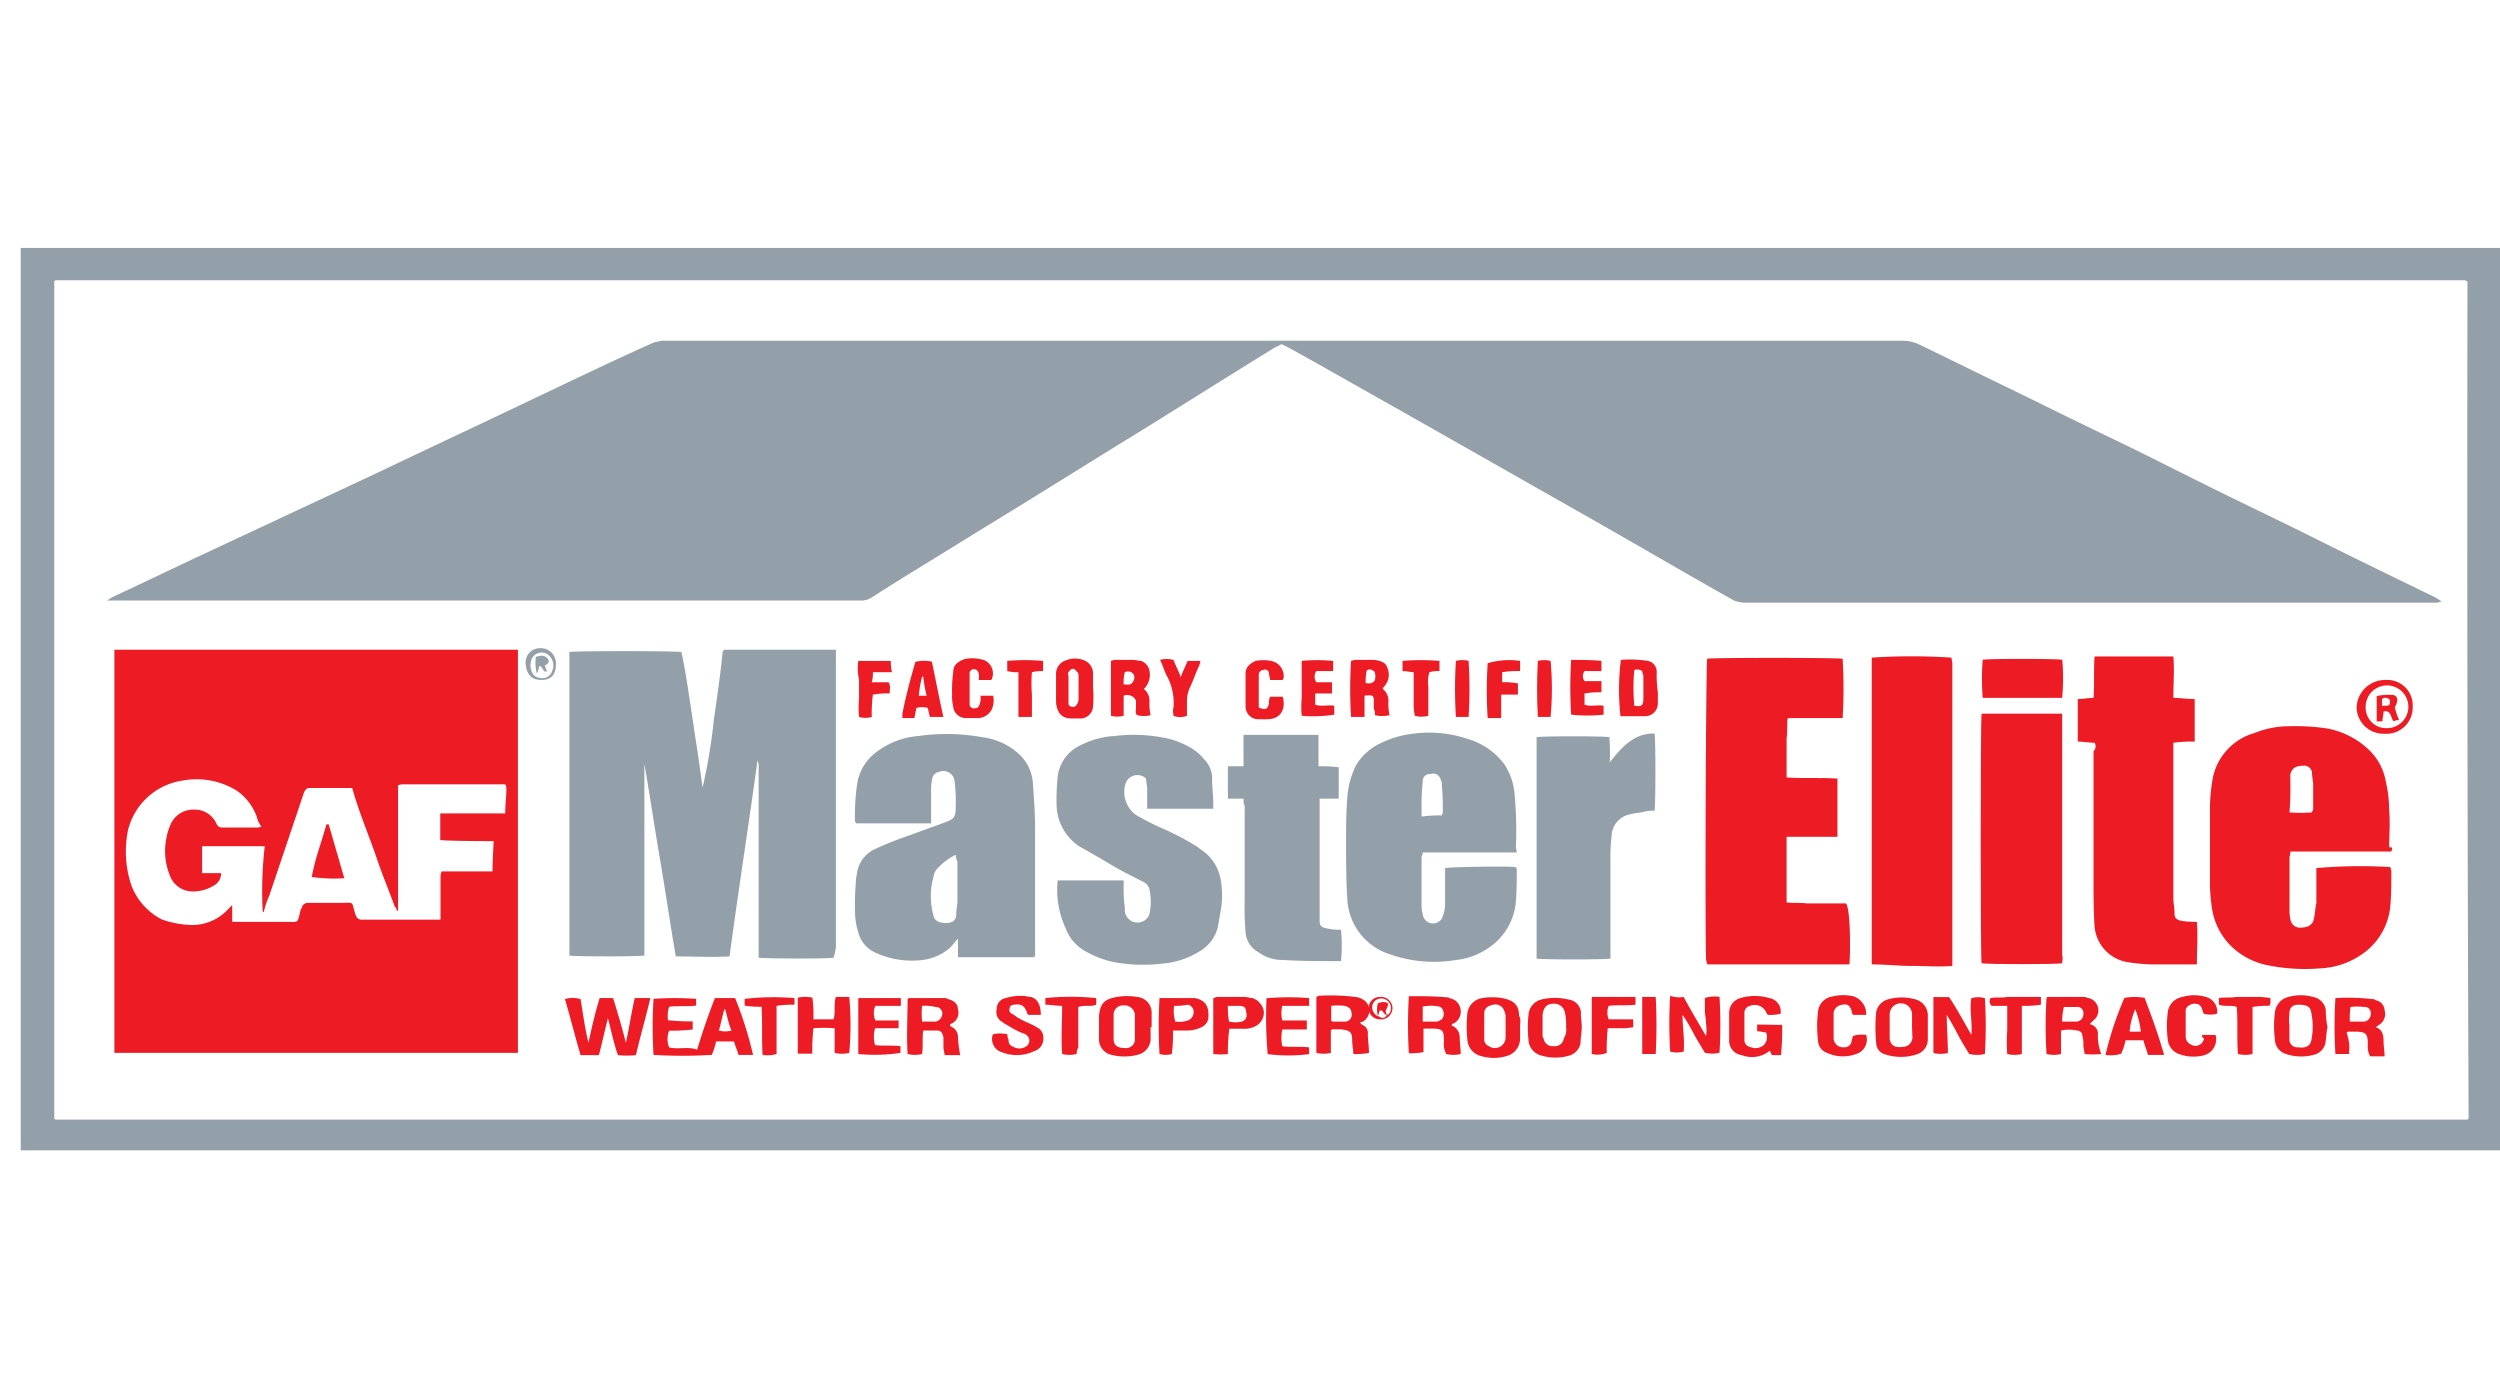 <svg xmlns="http://www.w3.org/2000/svg" viewBox="0 0 196.7 108.6"><defs><style>.cls-1{fill:none;}.cls-2{opacity:0.5;isolation:isolate;}.cls-3{fill:#284053;}.cls-4{fill:#ed1c24;}</style></defs><g id="Layer_2" data-name="Layer 2"><g id="Layer_1-2" data-name="Layer 1"><rect class="cls-1" width="196.7" height="108.6"/><g class="cls-2"><path class="cls-3" d="M1.63,90.51v-71H196.7v71ZM194.14,22.14a.31.31,0,0,1-.17-.09H4.36l-.09.09V88l.09.09H194.14l.09-.09Q194.09,55,194.14,22.14Z"/><path class="cls-3" d="M192.12,47.33c-.18,0-.27.09-.35.09H137.23a2.86,2.86,0,0,1-.8-.17C132.2,44.87,128,42.4,123.75,40l-13.49-7.66c-3-1.68-5.9-3.35-8.89-5l-.53-.26-.53.26c-3.88,2.38-7.76,4.85-11.63,7.23S80.92,39.4,77,41.78c-2.82,1.77-5.64,3.44-8.37,5.2a1.48,1.48,0,0,1-.88.27H8.41c.18-.09.26-.18.44-.27,2.64-1.23,5.2-2.47,7.84-3.7l13-6.08c4.06-1.94,8.2-3.87,12.25-5.81,3.17-1.5,6.26-3,9.43-4.41.18-.09.44-.09.62-.17h97.71a3,3,0,0,1,1.23.26c2.38,1.14,4.85,2.38,7.23,3.52,2.55,1.24,5,2.47,7.58,3.7s5,2.47,7.48,3.7c3,1.5,6,2.91,9,4.41s6.26,3.08,9.34,4.58A6.55,6.55,0,0,1,192.12,47.33Z"/><path class="cls-3" d="M65.59,75.35c-.35.09-5.2.09-5.9,0v-15a1.06,1.06,0,0,0-.09-.52c-.7,5.11-1.5,10.22-2.2,15.42-1.41.08-2.82,0-4.23,0-.44-2.56-.79-5-1.23-7.58s-.8-5-1.24-7.58V75.18c-.44.09-5.46.09-5.9,0V51.3c.35-.09,8-.09,8.81,0,.26,1.14.44,2.38.62,3.52s.35,2.38.53,3.53.35,2.38.52,3.61a43.29,43.29,0,0,0,.89-5.37c.26-1.77.52-3.62.7-5.38a.09.09,0,0,0,.09-.09h8.81V74.47a4.74,4.74,0,0,1-.18.88Z"/><path class="cls-3" d="M73.26,64.78h-5.9c0-.09-.09-.09-.09-.18a16.61,16.61,0,0,1,.17-2.9A3.82,3.82,0,0,1,69,59.14a6.23,6.23,0,0,1,3.26-1.23,15.66,15.66,0,0,1,5,.09,5.23,5.23,0,0,1,3,1.41,3.44,3.44,0,0,1,1,2.11c.09,1.23.18,2.47.18,3.7v10l-.09.09H75.37V73.86c-.26.26-.44.52-.61.7a4.1,4.1,0,0,1-2.47,1,6.79,6.79,0,0,1-3.44-.62,2.38,2.38,0,0,1-1.32-1.58,5.76,5.76,0,0,1-.26-1.68,23.31,23.31,0,0,1,.09-2.55c0-.18.08-.35.08-.53a2.49,2.49,0,0,1,1.33-1.76,25.07,25.07,0,0,1,2.46-1l2.91-1.06c1-.35,1.06-.44,1.06-1.5a11.6,11.6,0,0,0-.09-1.76.89.89,0,0,0-1.23-.79.65.65,0,0,0-.53.53,4.51,4.51,0,0,0-.09,1.14Zm1.94,2.47a5.06,5.06,0,0,0-1.5,1.14,1.34,1.34,0,0,0-.26.62,5.66,5.66,0,0,0,0,3c.08.44.44.61,1,.61s.8-.26.8-.7.09-.71.09-1V67.78A1.12,1.12,0,0,1,75.2,67.25Z"/><path class="cls-3" d="M119.34,67.07h-7.4c0,.18-.09.27-.09.35v3.7a2.43,2.43,0,0,0,.09.8.81.81,0,0,0,1.58.17,3,3,0,0,0,.18-.88V68.3c.35-.08,4.67-.17,5.55-.08,0,.08.09.08.09.17,0,.88,0,1.85-.09,2.73a4.88,4.88,0,0,1-2.38,3.62,5.45,5.45,0,0,1-2.29.79,10.44,10.44,0,0,1-5.2-.44A4.8,4.8,0,0,1,106,70.6c-.09-1.41-.09-2.91-.09-4.41,0-1.15,0-2.2.09-3.35a6.77,6.77,0,0,1,.7-2.64,4.45,4.45,0,0,1,2-1.76,7.74,7.74,0,0,1,2.46-.71,9.53,9.53,0,0,1,4.41.44,5.48,5.48,0,0,1,2.82,2,5.07,5.07,0,0,1,.79,2.47,30.43,30.43,0,0,1,.09,4Zm-5.9-2.91a.32.32,0,0,1,.08-.17,21.81,21.81,0,0,0-.08-2.29.54.54,0,0,0-.09-.36.6.6,0,0,0-.79-.44.56.56,0,0,0-.62.62,16.55,16.55,0,0,0-.09,2.11v.62A9.43,9.43,0,0,1,113.44,64.16Z"/><path class="cls-3" d="M83.22,69.27h5.19v.44a10.52,10.52,0,0,0,.09,1.68v.26a1,1,0,0,0,1.5.8.92.92,0,0,0,.44-.53,4.7,4.7,0,0,0,0-1.94.92.92,0,0,0-.53-.62c-.88-.44-1.76-.88-2.64-1.41s-1.5-.88-2.29-1.32a4,4,0,0,1-1.85-3.35,18,18,0,0,1,.09-2.2,3.13,3.13,0,0,1,1.85-2.47,6.54,6.54,0,0,1,2.64-.7,12.15,12.15,0,0,1,3.61.09,6.52,6.52,0,0,1,2.12.7,3.92,3.92,0,0,1,1.32,1.06,2.12,2.12,0,0,1,.61,1.58c0,.62.09,1.24.09,1.85v.44h-5.2V62c0-.18-.08-.44-.08-.62s-.09-.17-.18-.26a1,1,0,0,0-1.41.44,2.23,2.23,0,0,0,.79,2.56,20.5,20.5,0,0,0,1.94,1,20.86,20.86,0,0,1,2.73,1.41c.18.09.36.27.62.44A3.49,3.49,0,0,1,96,69a7.06,7.06,0,0,1,.09,2.38L95.81,73a3.13,3.13,0,0,1-1.58,1.94,6.46,6.46,0,0,1-2.82.88,12.43,12.43,0,0,1-4-.17,8,8,0,0,1-2-.8A3.43,3.43,0,0,1,83.83,73,7.17,7.17,0,0,1,83.22,69.27Z"/><path class="cls-3" d="M126.65,60c1.32-1.76,2.29-2.29,3.53-2.29.09.35.09,5.55,0,6.08a2.9,2.9,0,0,0-.88.09c-.36.09-.71.09-1,.18a1.79,1.79,0,0,0-1.5,1.76,12.67,12.67,0,0,0-.09,1.85v7.75c-.44.09-5.37.09-5.81,0V58c.44-.09,5.28-.09,5.72,0A13.6,13.6,0,0,1,126.65,60Z"/><path class="cls-3" d="M97.84,62.84H96.61V60.29h1.23V57.82h5.9v2.47a10.59,10.59,0,0,1,1.59.08v2.47h-1.5v9.61c0,.44.18.52.62.61s.7.09,1.06.09a12.73,12.73,0,0,1,0,2.47h-.27c-1.41,0-2.91,0-4.31-.09A3.16,3.16,0,0,1,99,74.91a1.92,1.92,0,0,1-1-1.58A20.35,20.35,0,0,1,97.93,71V63.37C97.84,63.28,97.84,63.11,97.84,62.84Z"/><path class="cls-3" d="M43.74,52.27c0,.88-.44,1.23-1.14,1.23s-1.15-.35-1.24-1.23A1.13,1.13,0,0,1,42.51,51,1.19,1.19,0,0,1,43.74,52.27Zm-2,0c0,.62.26,1,.7,1.06a.81.81,0,0,0,1-.53,1.07,1.07,0,0,0-.26-1.24.85.85,0,0,0-1.41.53Z"/><path class="cls-3" d="M42.24,53a3.47,3.47,0,0,1-.08-1.32c.35-.09.61-.17.88.09s.09.44-.18.62c.09.17.09.26.18.44-.36.09-.27-.36-.62-.44A1.58,1.58,0,0,1,42.24,53Z"/></g><path class="cls-4" d="M145.51,75.88H134.32c0-.17-.09-.26-.09-.44-.09-4.32,0-23.17.09-23.61.35-.09,10.13-.09,10.66,0a40.29,40.29,0,0,1,0,4.67h-4.32c-.09.53,0,1.06-.09,1.58v3.09c1.33.09,2.65,0,4,.09v4.58h-4V71c.53.08,1.06,0,1.59.08h3.08C145.6,71.48,145.6,74.91,145.51,75.88Z"/><path class="cls-4" d="M188.15,67h-7.93a3.63,3.63,0,0,1-.08.44v4.06a3.32,3.32,0,0,0,.08.88.75.75,0,0,0,.71.61c.44,0,1.06-.08,1.14-.79.09-.35.09-.79.18-1.14V68.3a40.42,40.42,0,0,1,5.82-.08c0,.08.08.17.08.35,0,.88,0,1.85-.08,2.73a5.15,5.15,0,0,1-2.38,3.88,6.12,6.12,0,0,1-3,1,14.81,14.81,0,0,1-4.4-.26,5.8,5.8,0,0,1-2.38-1.15,5.26,5.26,0,0,1-1.85-3.17,14,14,0,0,1-.18-1.94V63.46a14.19,14.19,0,0,1,.18-2,4.63,4.63,0,0,1,3.34-3.79,7.19,7.19,0,0,1,2.65-.53,17.24,17.24,0,0,1,3.08.18A6.5,6.5,0,0,1,186.39,59a4.48,4.48,0,0,1,1.32,2.47,10,10,0,0,1,.27,2.29c.09,1,0,1.94,0,2.91C188.24,66.63,188.24,66.72,188.15,67Zm-8-3.08a11.43,11.43,0,0,0,1.76,0c0-.09.09-.18.09-.27V61.78c0-.35-.09-.61-.09-1a.62.62,0,0,0-.71-.53c-.53,0-.88.17-1,.7C180.22,62,180.22,62.84,180.14,63.9Z"/><path class="cls-4" d="M164.8,58.44c-.44,0-.88-.09-1.32-.09V55c.44,0,.8-.09,1.24-.09.08-1.06,0-2.11.08-3.26H171c.09,1.06,0,2.12,0,3.26.53,0,1.06.09,1.68.09v3.35a11.09,11.09,0,0,0-1.68.09V70.68c0,.36.09.71.09,1.15s.18.53.53.62a6.36,6.36,0,0,0,1.23.08c.09,1.15,0,2.21,0,3.35H169.3a14.29,14.29,0,0,1-1.85-.17,3.11,3.11,0,0,1-2.65-2.82c-.08-1.24-.08-2.47-.08-3.79v-10A.52.52,0,0,0,164.8,58.44Z"/><path class="cls-4" d="M147.27,75.88V51.74a48.38,48.38,0,0,1,6.26,0,4.05,4.05,0,0,1,.08.44V76c-1.05.09-2.11,0-3.17,0S148.42,75.88,147.27,75.88Z"/><path class="cls-4" d="M162.25,75.79c-.44.09-5.9.09-6.34,0-.09-.35-.09-19,0-19.64h6.34v19C162.34,75.35,162.25,75.62,162.25,75.79Z"/><path class="cls-4" d="M162.25,54.91H156a18.66,18.66,0,0,1,0-3c.36-.09,5.73-.09,6.26,0A16.56,16.56,0,0,1,162.25,54.91Z"/><path class="cls-4" d="M9,51.12H40.75V82.84H9Zm25.64,15V64h5.11c0-.71.09-1.32.09-1.85s-.09-.44-.45-.44H31.76a1,1,0,0,0-.44.08v9.87h-.09a.66.66,0,0,0-.18-.35c-.44-1.23-1-2.55-1.41-3.79C29,65.66,28.24,63.9,27.71,62H24.36c-.27,0-.35.18-.44.35l-2.73,8.11a6.82,6.82,0,0,0-.44,1.32l-.09-.09v-.17a31,31,0,0,1,.17-4.94H15.9v2.12h1.5a1.1,1.1,0,0,1-.62,1,3.09,3.09,0,0,1-1.59.44,1.91,1.91,0,0,1-1.85-1.32,5.1,5.1,0,0,1-.26-2.82,4.7,4.7,0,0,1,.35-1.15,1.94,1.94,0,0,1,1.85-1.15,1.86,1.86,0,0,1,1.77,1.15.46.46,0,0,0,.44.26h2.64a.86.86,0,0,0,.44-.08,1.75,1.75,0,0,1-.35-.71,4.25,4.25,0,0,0-1.59-2.11,6,6,0,0,0-4.23-.8,5.2,5.2,0,0,0-4.32,3.88,8.34,8.34,0,0,0,.27,4.41,5,5,0,0,0,2.38,2.64,7.63,7.63,0,0,0,2.38.44A3.85,3.85,0,0,0,18,71.48l.27-.27v1.32h4.23c1,0,.88.18,1.14-.88,0-.09,0-.09.09-.17a.49.49,0,0,1,.53-.44h2.47c1.23,0,.88-.18,1.23.88.09.26.18.44.53.44h6.17V69a1.17,1.17,0,0,1,.09-.44h4c0-.71.09-2.38.09-2.38s-3.79,0-4.14-.09Z"/><path class="cls-4" d="M27.09,69.1A12.22,12.22,0,0,1,24.53,69c.27-1.5.8-2.82,1.15-4.14h.18Z"/><path class="cls-4" d="M88.41,54.74v1.58a2.08,2.08,0,0,1-1,0V52c.08,0,.17-.08.26-.08h1.5c.17,0,.44.08.62.08a1.06,1.06,0,0,1,.61.62A1.57,1.57,0,0,1,90,54.21a1.17,1.17,0,0,1,.44,1,4.18,4.18,0,0,0,.09,1.06,2.11,2.11,0,0,1-1.06,0c-.18-.17-.09-.35-.09-.53v-.61A.75.75,0,0,0,88.41,54.74Zm0-.89c.27,0,.53.09.71-.17s.17-.53,0-.71a.55.55,0,0,0-.62-.08A3.17,3.17,0,0,0,88.41,53.85Z"/><path class="cls-4" d="M107.36,54.74v1.67H106.3a36,36,0,0,1,0-4.41c.09,0,.18-.08.35-.08h1.5c.44.08.88.17,1,.61a1.35,1.35,0,0,1-.26,1.5.31.31,0,0,0-.09.18,1.17,1.17,0,0,1,.44,1,4.18,4.18,0,0,0,.09,1.06,2.48,2.48,0,0,1-1.15,0,1.12,1.12,0,0,0-.09-.53v-.7C108.06,54.74,108,54.65,107.36,54.74Zm.09-1c.44.08.52,0,.7-.18a.94.94,0,0,0,0-.7c-.18-.18-.44-.27-.62-.09A4.31,4.31,0,0,0,107.45,53.77Z"/><path class="cls-4" d="M127.53,51.92a8.86,8.86,0,0,1,2.12.08.86.86,0,0,1,.7.89,9.37,9.37,0,0,0,.09,1.58v.88a1,1,0,0,1-1,1h-1.94A19,19,0,0,1,127.53,51.92Zm1.06,3.61c.53.09.71,0,.71-.53V53.24c0-.18-.09-.27-.09-.44a.72.72,0,0,0-.62-.09A14.75,14.75,0,0,0,128.59,55.53Z"/><path class="cls-4" d="M86,54.12A8.34,8.34,0,0,1,86,55.53a1,1,0,0,1-1.06,1h-.62c-.79,0-1.14-.44-1.23-1.24v-2.2a1.12,1.12,0,0,1,.79-1.14,1.91,1.91,0,0,1,1.41,0A1.12,1.12,0,0,1,86,53.06v1.06Zm-1.93,0h0v1.23c0,.18.17.27.35.27s.26-.09.35-.27.09-.26.09-.44V53.24c0-.18,0-.27-.09-.35s-.18-.27-.35-.27-.27.18-.35.27,0,.26,0,.35Z"/><path class="cls-4" d="M100.93,53.5h-1c0-.17-.09-.35-.09-.53s-.18-.35-.44-.26a.39.39,0,0,0-.36.35v2.56a.08.08,0,0,0,.09.08c.44.18.62.09.71-.35a1.12,1.12,0,0,1,.09-.53h1c.26,1-.18,1.77-1.24,1.77H99a1,1,0,0,1-1-1V53c0-.53.35-.79.79-1A3.18,3.18,0,0,1,100,52a1.21,1.21,0,0,1,1,1.15v.26C101,53.33,100.93,53.41,100.93,53.5Z"/><path class="cls-4" d="M77.14,54.74h1A1.69,1.69,0,0,1,78,55.88a1.29,1.29,0,0,1-1,.62h-1a1,1,0,0,1-1-.88,3.92,3.92,0,0,1-.09-1,11.47,11.47,0,0,1,.09-1.76c0-.53.35-.8.88-1a2.84,2.84,0,0,1,1.23,0A1.13,1.13,0,0,1,78,53.5h-1A1.12,1.12,0,0,0,77,53a.38.38,0,0,0-.35-.35.33.33,0,0,0-.36.35v2.38a.32.32,0,0,0,.36.35c.26,0,.35-.08.44-.35A1.44,1.44,0,0,0,77.14,54.74Z"/><path class="cls-4" d="M74.23,56.41H73.17c-.09-.26-.09-.44-.18-.71a1.63,1.63,0,0,0-.88,0c-.08.27-.08.45-.17.8H71v-.35c.26-1.33.61-2.65,1-4a.09.09,0,0,1,.09-.09,2.83,2.83,0,0,1,1.23,0C73.61,53.41,73.88,54.91,74.23,56.41Zm-1.59-3.17h-.09a9.81,9.81,0,0,0-.26,1.5h.62A10.65,10.65,0,0,1,72.64,53.24Z"/><path class="cls-4" d="M103.57,53.68h1.23v.88h-1.32v.88c.44.18,1,0,1.5.09v.7a11,11,0,0,1-2.56.09,7.38,7.38,0,0,1,0-1.41V52a12.73,12.73,0,0,1,2.47,0v.8h-1.32A.78.78,0,0,0,103.57,53.68Z"/><path class="cls-4" d="M126,52v.8h-1.33a.68.68,0,0,0,0,.79H126v.88a6.66,6.66,0,0,0-1.33.09v.88c.45.18,1,0,1.5.09v.7a12.07,12.07,0,0,1-2.55,0,34.4,34.4,0,0,1,0-4.31C123.92,51.92,125.42,51.92,126,52Z"/><path class="cls-4" d="M119.6,52v.8a7.48,7.48,0,0,0-1.41.09v.79a5.71,5.71,0,0,1,1.24.09v.88h-1.32V56.5h-1.06a34.52,34.52,0,0,1,0-4.32A6,6,0,0,1,119.6,52Z"/><path class="cls-4" d="M67.53,52h2.56a3.31,3.31,0,0,0,.09.89h-1.5a2.65,2.65,0,0,1-.09.79h1.32c.18.26.09.53.09.88a7,7,0,0,0-1.32.09,11.47,11.47,0,0,0-.09,1.76,1.74,1.74,0,0,1-1,0,7.38,7.38,0,0,1,0-1.41V53.5A4.34,4.34,0,0,1,67.53,52Z"/><path class="cls-4" d="M92.91,53.24c.17-.44.35-.8.53-1.24h1c0,.18-.08.27-.08.36-.27.53-.45,1.14-.71,1.67a2.64,2.64,0,0,0-.26,1.15v1.14a1.44,1.44,0,0,1-1.06,0c0-.17-.09-.44,0-.62a4.56,4.56,0,0,0-.44-2.37c-.27-.44-.35-.89-.62-1.41a2.11,2.11,0,0,1,1.06,0c.17.44.35.79.53,1.23C92.82,53.24,92.82,53.24,92.91,53.24Z"/><path class="cls-4" d="M82.07,52v.8a3.24,3.24,0,0,0-.88.09,11.49,11.49,0,0,0,0,1.76v1.76H80.13V52.89a3.24,3.24,0,0,1-.88-.09V52A16.45,16.45,0,0,1,82.07,52Z"/><path class="cls-4" d="M113.26,52v.8a2.37,2.37,0,0,0-.79.09,2.46,2.46,0,0,0-.09,1.14v2.29a2.11,2.11,0,0,1-1.06,0,4.88,4.88,0,0,1-.09-1.14V52.89c-.26,0-.52-.09-.88-.09V52A17.54,17.54,0,0,1,113.26,52Z"/><path class="cls-4" d="M122,56.41h-1A40.46,40.46,0,0,1,121,52a2,2,0,0,1,1,0A24,24,0,0,1,122,56.41Z"/><path class="cls-4" d="M115.55,56.41h-1a36,36,0,0,1,0-4.41,2,2,0,0,1,1,0A36,36,0,0,1,115.55,56.41Z"/><path class="cls-4" d="M56.25,78.53h1.59A29.8,29.8,0,0,1,59.25,83H58.1c-.08-.35-.26-.71-.35-1.06H56.34A4.87,4.87,0,0,1,56,83a38.88,38.88,0,0,1-4.58,0,36,36,0,0,1,0-4.41,23.32,23.32,0,0,1,3.35,0v.53c-.71.09-1.41,0-2.12.09a2.25,2.25,0,0,0-.09,1.06,15,15,0,0,0,1.94.09V81a12.74,12.74,0,0,1-1.85.09,1.77,1.77,0,0,0,0,1.32c.71.18,1.5-.09,2.2.18C55.28,81.17,55.73,79.85,56.25,78.53Zm.8.88H57c-.18.52-.27,1.14-.44,1.67a1.78,1.78,0,0,0,1,0C57.31,80.55,57.22,79.93,57.05,79.41Z"/><path class="cls-4" d="M46.3,82.05c.26-1.23.53-2.38.88-3.52h1.06c.35,1.14.7,2.29,1,3.52.26-1.15.44-2.38.7-3.52h1.23c-.35,1.49-.79,3-1.14,4.49a7.38,7.38,0,0,1-1.41,0c-.35-1-.53-1.94-.79-2.91-.27,1.06-.45,1.94-.71,2.91H45.68c-.44-1.5-.79-2.91-1.23-4.41a2.06,2.06,0,0,1,1.23,0C45.86,79.67,46,80.82,46.3,82.05Z"/><path class="cls-4" d="M132.47,78.44c.53,1,1.14,2,1.76,3.08a3.49,3.49,0,0,0,0-1c0-.35-.09-.7-.09-1v-1a2.59,2.59,0,0,1,1.15-.09,35.82,35.82,0,0,1,0,4.4,2.48,2.48,0,0,1-1.15,0c-.26-.44-.61-1-.88-1.5a13.79,13.79,0,0,0-.88-1.49c0,1,.18,1.94.09,2.9a2.11,2.11,0,0,1-1.06,0,35.89,35.89,0,0,1,0-4.4A2,2,0,0,0,132.47,78.44Z"/><path class="cls-4" d="M155.11,81.43c.09-1-.17-1.94,0-2.9a2.11,2.11,0,0,1,1.06,0,35.89,35.89,0,0,1,0,4.4,2.83,2.83,0,0,1-1.23,0c-.27-.44-.62-1-.88-1.5s-.53-1-.89-1.58c0,1.05.09,2,.09,3a2.43,2.43,0,0,1-1.14,0v-4.4h1.23C154,79.41,154.5,80.38,155.11,81.43Z"/><path class="cls-4" d="M165.33,82.93a6.47,6.47,0,0,1-1.32,0c0-.26-.09-.44-.09-.7a2.16,2.16,0,0,0-.08-.71.42.42,0,0,0-.45-.44,2.83,2.83,0,0,0-1.23,0v1.85a2.43,2.43,0,0,1-1.14,0,35.89,35.89,0,0,1,0-4.4l.08-.09H164c.09,0,.27.09.35.09a1,1,0,0,1,.36,1.76l-.27.26c.09.09.09.09.18.09a.77.77,0,0,1,.44.79A3.91,3.91,0,0,0,165.33,82.93Zm-3.08-2.55h1.14a.58.58,0,0,0,.53-.62.47.47,0,0,0-.53-.53h-1A4.55,4.55,0,0,0,162.25,80.38Z"/><path class="cls-4" d="M114.23,80.64c0,.09,0,.09.09.09a1,1,0,0,1,.53.88c0,.44.08.88.08,1.32a2.43,2.43,0,0,1-1.14,0,1.71,1.71,0,0,1-.18-1c0-.88-.09-1-1-1H112v1.85a5.36,5.36,0,0,1-1.15.09,37.37,37.37,0,0,1,0-4.49H111c1,0,1.85,0,2.82.09a.33.33,0,0,1,.26.08,1,1,0,0,1,.8.71,1.06,1.06,0,0,1-.44,1.23C114.32,80.55,114.23,80.55,114.23,80.64Zm-2.29-.26H113c.17,0,.26-.09.44-.18.26-.27.17-.88-.18-1a3.26,3.26,0,0,0-1.32,0Z"/><path class="cls-4" d="M184.81,82.93h-1.06a35.89,35.89,0,0,1,0-4.4h0a16.65,16.65,0,0,1,2.91.08.32.32,0,0,1,.26.09.84.84,0,0,1,.7.79,1,1,0,0,1-.44,1.15c-.08,0-.08.09-.26.18.53.17.62.61.62,1.14,0,.35.08.79.08,1.15h-1.14a1.57,1.57,0,0,1-.18-.88c0-.89-.09-1.06-1.05-1.06h-.44c-.09,0-.09,0-.18.09A3.42,3.42,0,0,1,184.81,82.93Zm.08-2.55H186a.59.59,0,0,0,.53-.62.47.47,0,0,0-.53-.53,4.18,4.18,0,0,0-1.06,0A5.5,5.5,0,0,0,184.89,80.38Z"/><path class="cls-4" d="M106.48,82.93c0-.35-.09-.7-.09-1.06,0-.7-.18-.79-.88-.88h-.62c-.09,0-.09,0-.18.09v1.76a2.43,2.43,0,0,1-1.14,0v-4.4c.09,0,.09-.09.17-.09a15.74,15.74,0,0,1,2.91.09,1.37,1.37,0,0,1,.53.17,1,1,0,0,1,.18,1.68c-.09.09-.18.09-.36.17l.18.18a.66.66,0,0,1,.44.7c0,.45.09,1,.09,1.5A5.27,5.27,0,0,1,106.48,82.93Zm-1.77-2.64a.28.28,0,0,0,.18.09h1a.55.55,0,0,0,.44-.71c0-.26-.18-.44-.53-.53a4.18,4.18,0,0,0-1.06,0v1.15Z"/><path class="cls-4" d="M71.41,78.61l.09-.08h2.82a.35.35,0,0,1,.26.08c.44.09.79.36.79.8a.94.94,0,0,1-.53,1.14.08.08,0,0,0-.08.09v.09c.08,0,.08.09.17.09a.87.87,0,0,1,.44.7,9.67,9.67,0,0,0,.18,1.5H74.32c0-.18-.09-.44-.09-.62v-.79c-.09-.35-.18-.53-.53-.53H72.64c-.09.62,0,1.23-.09,1.85a2.43,2.43,0,0,1-1.14,0C71.32,81.52,71.41,80,71.41,78.61Zm1.14.53a6.42,6.42,0,0,0,0,1.24h1.06a.66.66,0,0,0,.53-.62.51.51,0,0,0-.53-.53A3.56,3.56,0,0,0,72.55,79.14Z"/><path class="cls-4" d="M119.6,80.82v.88a1.43,1.43,0,0,1-1.14,1.41,3.42,3.42,0,0,1-1.85,0,1.41,1.41,0,0,1-1.15-1.24,10.11,10.11,0,0,1,0-2.2,1.39,1.39,0,0,1,1.15-1.14,4.66,4.66,0,0,1,1.58,0c.89.17,1.33.52,1.33,1.4.17.27.08.53.08.89Zm-1.14,0h0v-.71a1.1,1.1,0,0,0-.09-.53.74.74,0,0,0-.88-.53c-.44.09-.71.27-.71.71V81.7a.58.58,0,0,0,.36.61.84.84,0,0,0,1.32-.7Z"/><path class="cls-4" d="M183.13,80.82c-.09.35-.09.79-.18,1.32a1.24,1.24,0,0,1-.7.79,3.73,3.73,0,0,1-2.38,0,1.22,1.22,0,0,1-.88-1.14,8.36,8.36,0,0,1,0-2.12,1.39,1.39,0,0,1,1.06-1.23,3.55,3.55,0,0,1,1.94,0,1.22,1.22,0,0,1,1,1A6.61,6.61,0,0,0,183.13,80.82Zm-3-.09h0v1.06a.62.62,0,0,0,.7.61c.53.09.88-.09,1-.44a5.31,5.31,0,0,0,0-2.38c-.09-.44-.44-.53-1-.53s-.7.36-.7.71A3.5,3.5,0,0,0,180.14,80.73Z"/><path class="cls-4" d="M151.68,80.82v1a1.23,1.23,0,0,1-.88,1.14,4,4,0,0,1-2.47,0,.94.94,0,0,1-.71-.88,12.74,12.74,0,0,1,0-2.47,1.31,1.31,0,0,1,1-1,3.88,3.88,0,0,1,2,0,1.31,1.31,0,0,1,1.06,1.23v1.06Zm-1.24,0h0v-1a.88.88,0,0,0-1.76,0v1.94c.09.44.35.7,1,.61a.77.77,0,0,0,.79-.7Z"/><path class="cls-4" d="M90.53,80.82v1A1.32,1.32,0,0,1,89.47,83a4.1,4.1,0,0,1-2,0,1.25,1.25,0,0,1-1-1.32V79.93c.09-1,.44-1.32,1.41-1.49a4.66,4.66,0,0,1,1.58,0,1.24,1.24,0,0,1,1.15,1.32v1.06Zm-1.24,0h0v-1a.8.8,0,0,0-.88-.71.72.72,0,0,0-.79.71v1.94c0,.52.35.7.88.7a.7.7,0,0,0,.79-.79Z"/><path class="cls-4" d="M124.45,80.82c0,.44-.09.79-.09,1.23a1.25,1.25,0,0,1-.88,1,3.83,3.83,0,0,1-2.2,0,1.33,1.33,0,0,1-1-1.06,9.74,9.74,0,0,1,0-2.29,1.33,1.33,0,0,1,1-1.06,4.43,4.43,0,0,1,2.11,0,1.12,1.12,0,0,1,1,1C124.36,79.93,124.45,80.38,124.45,80.82Zm-1.23,0a4.59,4.59,0,0,0-.09-1.15.86.86,0,0,0-.88-.7c-.53,0-.8.26-.88.88v1.58a.36.36,0,0,0,.08.27.71.71,0,0,0,.8.61.7.7,0,0,0,.79-.61A1.3,1.3,0,0,0,123.22,80.82Z"/><path class="cls-4" d="M140.22,80.64a21,21,0,0,1-.09,2.38h-.7c-.09-.09-.09-.18-.18-.35a2.22,2.22,0,0,1-2.2.35,1.14,1.14,0,0,1-1-1.15v-2.2a1.2,1.2,0,0,1,.88-1.14,4,4,0,0,1,2.29,0,1.08,1.08,0,0,1,.88,1.23,3.49,3.49,0,0,1-1,.09l-.09-.09a1,1,0,0,0-1.32-.62.56.56,0,0,0-.44.53v2.12c0,.35.17.52.52.61a1,1,0,0,0,1-.17.91.91,0,0,0,.18-1c-.18,0-.44-.09-.7-.09v-.53Z"/><path class="cls-4" d="M64,80.2h1.58c.18-.53,0-1.15.18-1.76h1.06a24.82,24.82,0,0,1,0,4.4,2.45,2.45,0,0,1-1.15,0V80.9a11.62,11.62,0,0,0-1.67,0,16,16,0,0,0-.09,2H62.77v-4.4a2.48,2.48,0,0,1,1.15,0A10.33,10.33,0,0,1,64,80.2Z"/><path class="cls-4" d="M170.27,83H169c-.08-.35-.26-.71-.35-1.15h-1.41a4.7,4.7,0,0,1-.35,1.06,2.75,2.75,0,0,1-1.23.09,26.58,26.58,0,0,1,1.49-4.49,4.72,4.72,0,0,1,1.59,0C169.3,80,169.83,81.43,170.27,83ZM168,79.41a5.55,5.55,0,0,0-.44,1.76h.88A6.59,6.59,0,0,0,168,79.41Z"/><path class="cls-4" d="M81.89,79.85h-1c0-.09-.09-.09-.09-.18-.18-.53-.44-.7-1-.62-.18,0-.35.09-.35.27a.32.32,0,0,0,.17.44c.18.09.36.26.53.35.44.27,1,.44,1.41.71a.88.88,0,0,1,.53.88,1,1,0,0,1-.71,1,3.18,3.18,0,0,1-2.55.09,1.08,1.08,0,0,1-.71-1.41,2.48,2.48,0,0,1,1.15,0,.76.76,0,0,0,.09.44.48.48,0,0,0,.35.53.94.94,0,0,0,1,0,.54.54,0,0,0,.09-.88.69.69,0,0,0-.35-.18,6.72,6.72,0,0,1-1.15-.61,1.87,1.87,0,0,1-.44-.27.89.89,0,0,1-.44-1,.86.86,0,0,1,.7-.88,4,4,0,0,1,1.41-.17c.18,0,.44.09.62.09C81.63,78.61,81.89,79.05,81.89,79.85Z"/><path class="cls-4" d="M146.83,79.85h-1.06c0-.09-.09-.18-.09-.36-.17-.35-.26-.52-.7-.44a.76.76,0,0,0-.71.62v1.94a.74.74,0,0,0,.8.79.57.57,0,0,0,.61-.44c0-.17.09-.26.09-.44a2.15,2.15,0,0,1,1.06-.09,1.19,1.19,0,0,1-.79,1.5,3,3,0,0,1-2.29-.09,1.06,1.06,0,0,1-.71-1,9.07,9.07,0,0,1,0-2.21,1.32,1.32,0,0,1,1.15-1.23,3.49,3.49,0,0,1,1.67,0A1.46,1.46,0,0,1,146.83,79.85Z"/><path class="cls-4" d="M91.23,82.93a40.33,40.33,0,0,1,0-4.4H94c1,.17,1.15.88,1.06,1.67a.94.94,0,0,1-.53.62,2.49,2.49,0,0,1-1.14.26H92.29a12.74,12.74,0,0,1-.09,1.85A1.77,1.77,0,0,1,91.23,82.93Zm1.15-3.79a2.81,2.81,0,0,0,.09,1.24,2.22,2.22,0,0,0,1-.09.7.7,0,0,0,.44-.71.56.56,0,0,0-.44-.53A5.27,5.27,0,0,1,92.38,79.14Z"/><path class="cls-4" d="M173.26,81.43h1.06a1.3,1.3,0,0,1-.88,1.59,3.25,3.25,0,0,1-2-.09,1.35,1.35,0,0,1-.88-1.14,8.36,8.36,0,0,1,0-2.12,1.38,1.38,0,0,1,1.15-1.23,3.24,3.24,0,0,1,1.85,0,1.19,1.19,0,0,1,.88,1.32,2.11,2.11,0,0,1-1.06,0c0-.09-.09-.18-.09-.27-.09-.35-.26-.52-.61-.52s-.71.26-.71.52v2a.71.71,0,0,0,.44.71.67.67,0,0,0,1-.53C173.26,81.7,173.26,81.52,173.26,81.43Z"/><path class="cls-4" d="M103,78.53v.61h-2.11a2.48,2.48,0,0,0,0,1.15h1.93V81h-1.93a3.26,3.26,0,0,0,0,1.32c.7.09,1.4,0,2.11.09v.53a13.15,13.15,0,0,1-3.26,0,34,34,0,0,1-.09-4.4A20.52,20.52,0,0,1,103,78.53Z"/><path class="cls-4" d="M67.53,82.93v-4.4h3.35v.61h-2a1.36,1.36,0,0,0,0,1.15H70.7v.61H68.85a2.4,2.4,0,0,0,0,1.33c.71.08,1.33,0,2,.08v.53A13.51,13.51,0,0,1,67.53,82.93Z"/><path class="cls-4" d="M96.61,82.93a4.9,4.9,0,0,1-1.15,0v-4.4c.09,0,.18-.09.35-.09h2.12c.18,0,.44.09.62.09a1.34,1.34,0,0,1,.88,1,1.19,1.19,0,0,1-.71,1.24,1.94,1.94,0,0,1-1,.17h-1A15.35,15.35,0,0,0,96.61,82.93Zm.09-2.55a2.29,2.29,0,0,0,1,0c.27-.09.44-.27.36-.71s-.09-.44-.44-.53H96.61A5.8,5.8,0,0,0,96.7,80.38Z"/><path class="cls-4" d="M125.24,82.93V78.44h3.44v.61c-.71.09-1.41,0-2.11.09a1.44,1.44,0,0,0,0,1.06h1.93v.62a4.31,4.31,0,0,1-1,.08h-1a14.64,14.64,0,0,0-.08,1.94A2,2,0,0,1,125.24,82.93Z"/><path class="cls-4" d="M178.64,78.53v.35c0,.09,0,.09-.09.26a6.52,6.52,0,0,0-1.32.09v3.7a2.48,2.48,0,0,1-1.15,0c-.09-1.23,0-2.47-.09-3.7-.44-.18-.88,0-1.41-.18v-.52c.45-.09.89,0,1.33-.09h1.41A6.52,6.52,0,0,1,178.64,78.53Z"/><path class="cls-4" d="M62.51,78.53v.52a7.91,7.91,0,0,0-1.41.09v3.79A2.49,2.49,0,0,1,60,83c-.08-1.32,0-2.56-.08-3.79a6.66,6.66,0,0,1-1.33-.09v-.53A20.14,20.14,0,0,1,62.51,78.53Z"/><path class="cls-4" d="M159.08,79.14v3.79a2.47,2.47,0,0,1-1.15,0,12.69,12.69,0,0,1,0-1.85V79.14H156.7a.5.5,0,0,1-.09-.61c.44-.09.88,0,1.32-.09h2.65v.61A8.4,8.4,0,0,1,159.08,79.14Z"/><path class="cls-4" d="M84.71,82.93a2.43,2.43,0,0,1-1.14,0c-.09-1.23,0-2.47,0-3.79-.53,0-.88-.09-1.32-.09v-.52a19.28,19.28,0,0,1,4,0v.52c-.44.18-.88,0-1.41.18V82.4A1.1,1.1,0,0,0,84.71,82.93Z"/><path class="cls-4" d="M129.21,82.93V78.44h1.06a42,42,0,0,1,0,4.49Z"/><path class="cls-4" d="M109.56,79.32a.9.9,0,0,1-1,.88.88.88,0,1,1,0-1.76A.9.9,0,0,1,109.56,79.32Zm-.44.53a.31.31,0,0,0,.18-.09.76.76,0,0,0-.89-1.15.68.68,0,0,0-.44.71c0,.26.27.61.44.61.27.18.53.27.71-.08Z"/><path class="cls-4" d="M109.12,79.85c-.26,0-.26-.36-.53-.36-.09.09-.09.27-.18.44a2,2,0,0,1,0-1c.09,0,.27-.09.36-.09s.44,0,.44.17-.09.27-.18.53a.44.44,0,0,0,.09.27Z"/><path class="cls-4" d="M187.71,53.5a2,2,0,0,1,2.12,2.12,2.06,2.06,0,0,1-2.21,2.11,2.11,2.11,0,0,1-2.2-2.11A2.24,2.24,0,0,1,187.71,53.5Zm-1.58,2.12a1.61,1.61,0,0,0,1.67,1.67,1.68,1.68,0,1,0-1.67-1.67Z"/><path class="cls-4" d="M188.42,55.62a4.8,4.8,0,0,0,.35,1.05.64.64,0,0,0-.44.09c-.26-.35-.18-.88-.79-.79,0,.26-.09.53-.09.79H187v-2a5.27,5.27,0,0,1,1.14-.09c.53,0,.62.44.27,1Zm-1-.09c.62,0,.62,0,.62-.44a.42.42,0,0,0-.62-.09Z"/></g></g></svg>
